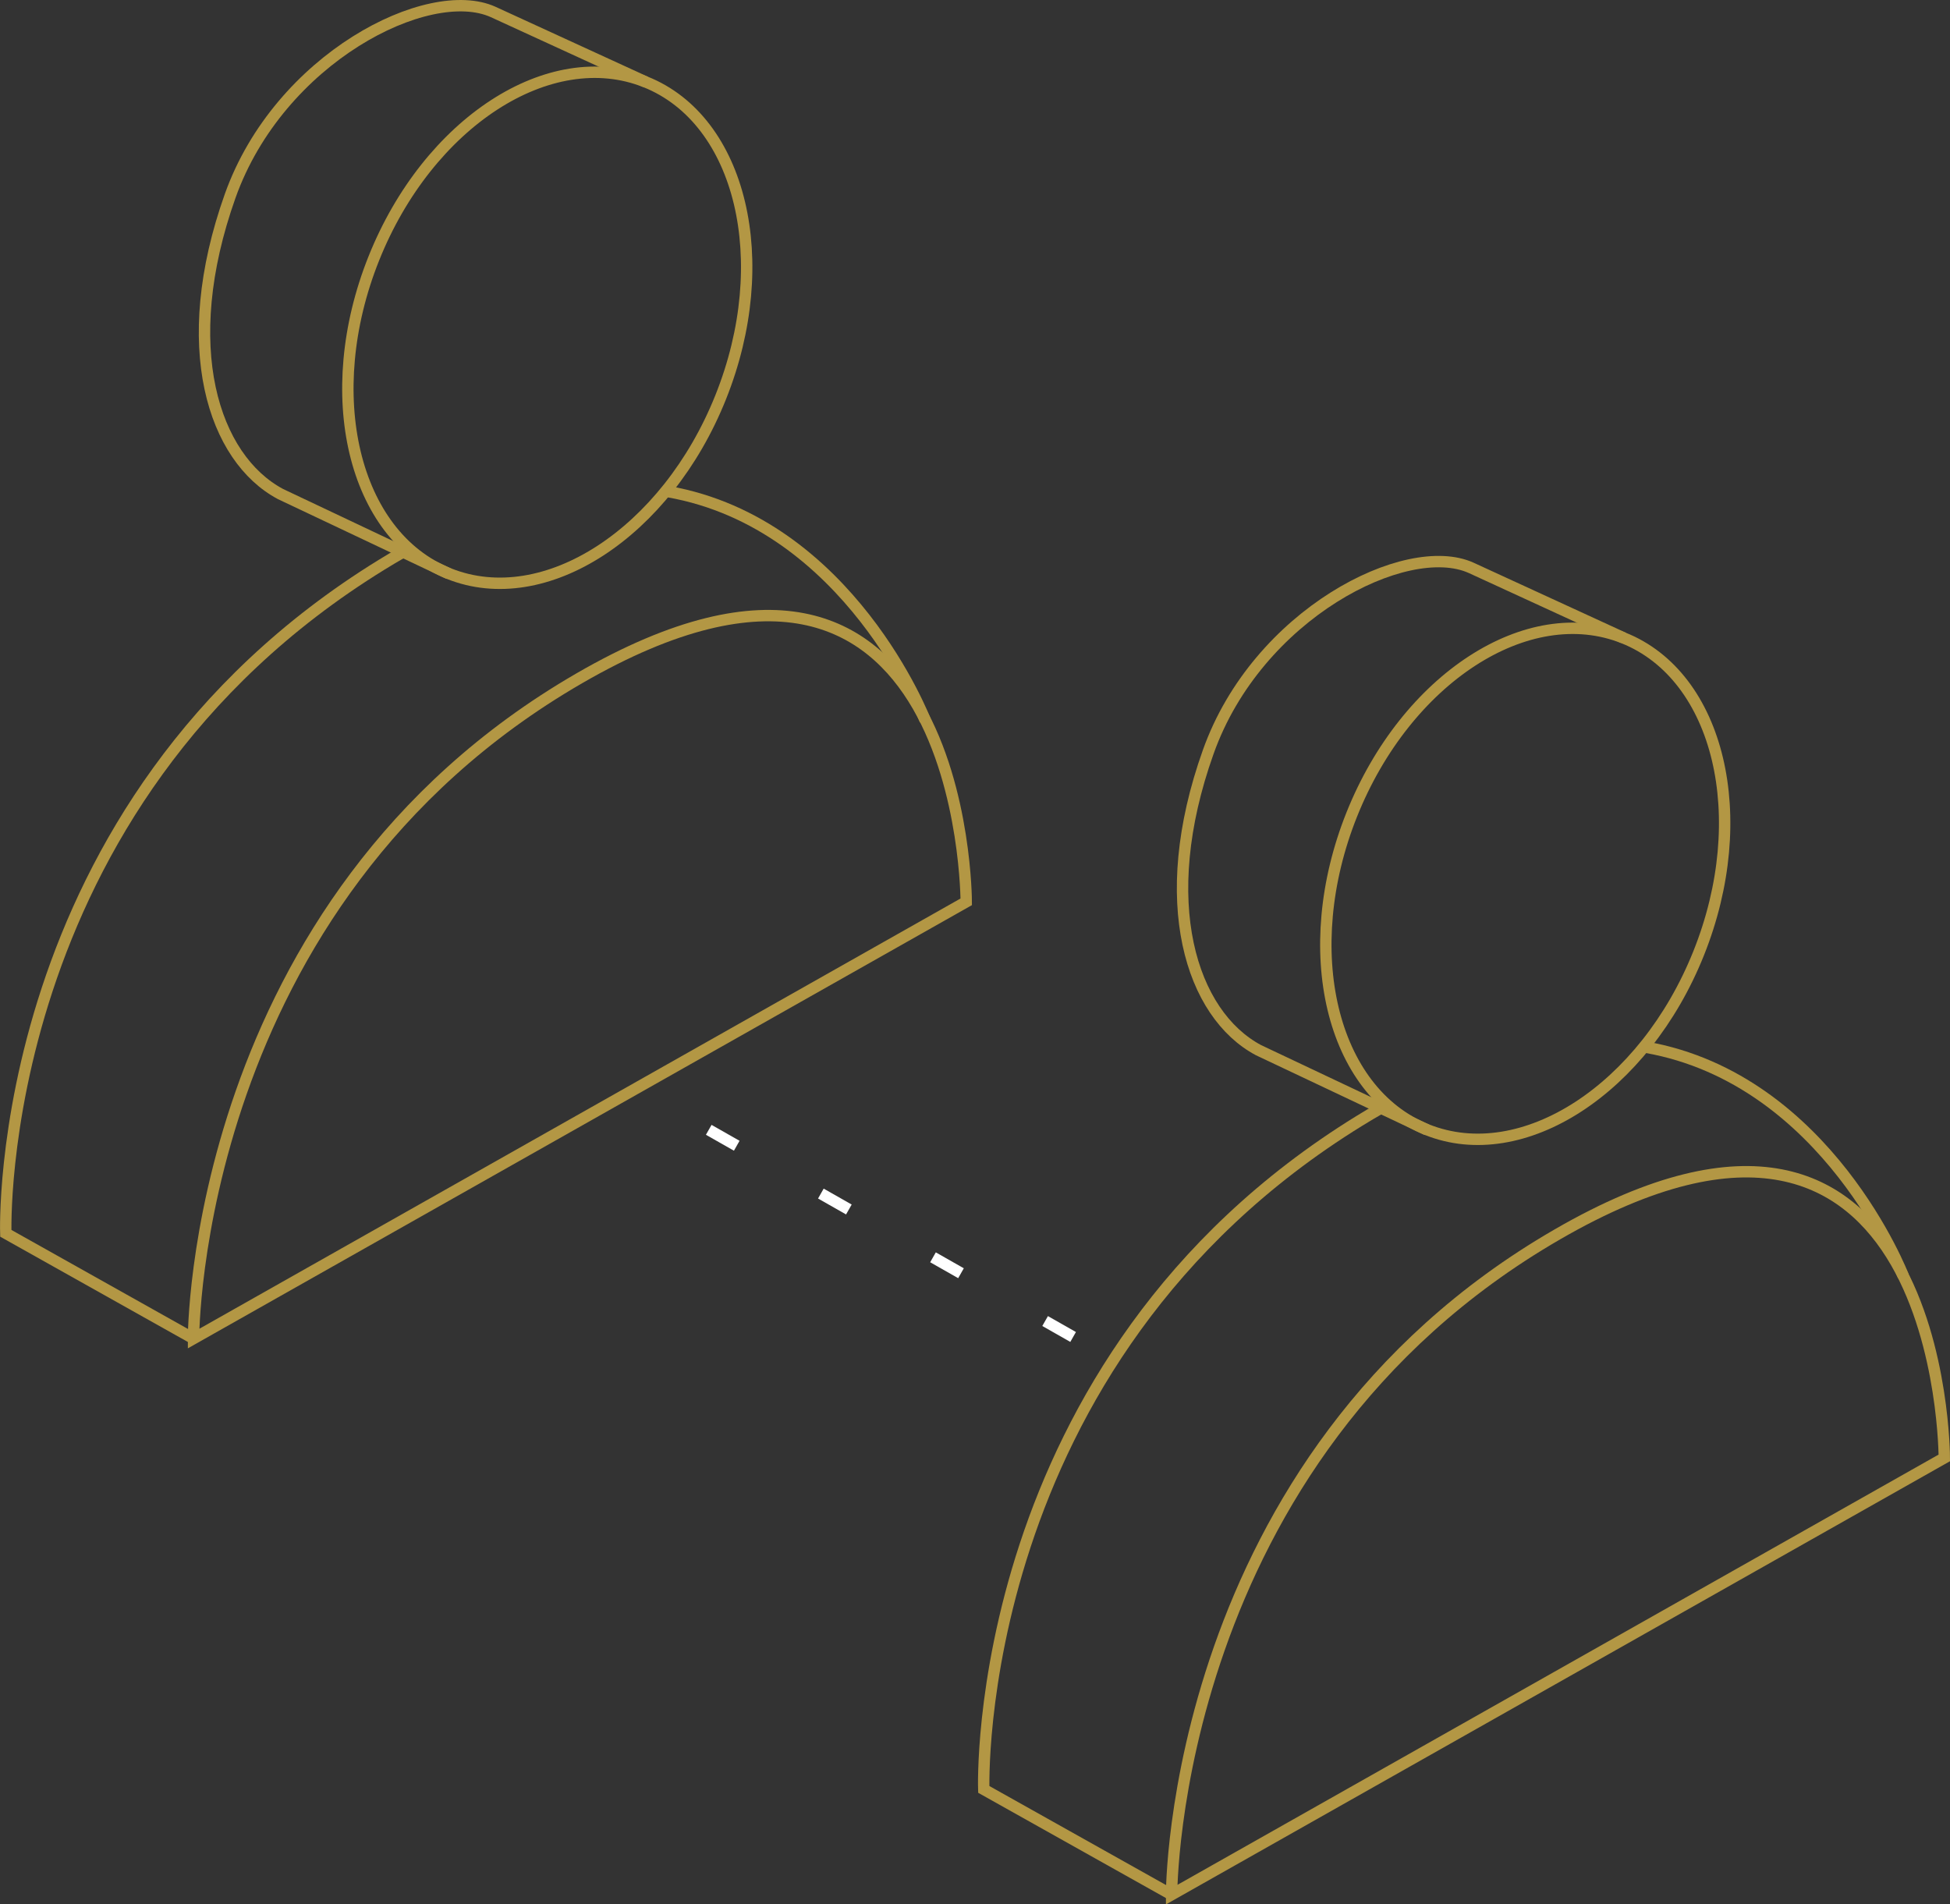<svg xmlns="http://www.w3.org/2000/svg" viewBox="0 0 171.3 167.29"><rect x="0" y="0" width="171.3" height="167.29" fill="#333333" stroke="none"/><g id="Calque_2" data-name="Calque 2"><g id="Calque_1-2" data-name="Calque 1"><g><g><path d="M102.92,166.44s-.12-38.34,33.88-58,34,19.63,34,19.63Z" fill="none" stroke="#b39744" stroke-miterlimit="10"></path><path d="M144.61,92c15.94,2.82,22.59,20.1,22.59,20.1" fill="none" stroke="#b39744" stroke-miterlimit="10"></path><path d="M102.92,166.44l-16.5-9.25s-1.3-37.58,33-58.73c.63-.39,1.26-.76,1.87-1.11" fill="none" stroke="#b39744" stroke-miterlimit="10"></path><g><ellipse cx="133.99" cy="77.65" rx="23.26" ry="16.41" transform="translate(12.13 173.21) rotate(-68.2)" fill="none" stroke="#b39744" stroke-miterlimit="10"></ellipse><path d="M125.35,99.25l-14.8-7c-5.89-3.14-9.12-13-4.41-26.2,4.3-12.1,17.4-18.73,23.09-16.17l13.4,6.16" fill="none" stroke="#b39744" stroke-miterlimit="10"></path></g></g><g><path d="M17,117.59s-.12-38.33,33.88-58,34,19.63,34,19.63Z" fill="none" stroke="#b39744" stroke-miterlimit="10"></path><path d="M58.7,43.19C74.63,46,81.28,63.29,81.28,63.29" fill="none" stroke="#b39744" stroke-miterlimit="10"></path><path d="M17,117.59.51,108.34s-1.3-37.58,33-58.72c.63-.39,1.25-.76,1.87-1.11" fill="none" stroke="#b39744" stroke-miterlimit="10"></path><g><ellipse cx="48.08" cy="28.8" rx="23.26" ry="16.41" transform="translate(3.48 62.74) rotate(-68.2)" fill="none" stroke="#b39744" stroke-miterlimit="10"></ellipse><path d="M39.43,50.4l-14.79-7c-5.89-3.14-9.13-12.95-4.42-26.19C24.53,5.11,37.63-1.52,43.32,1.05L56.72,7.2" fill="none" stroke="#b39744" stroke-miterlimit="10"></path></g></g><line x1="62.26" y1="99.25" x2="95.49" y2="118.14" fill="none" stroke="#fff" stroke-miterlimit="10" stroke-dasharray="2.83 8.5"></line></g></g></g></svg>
